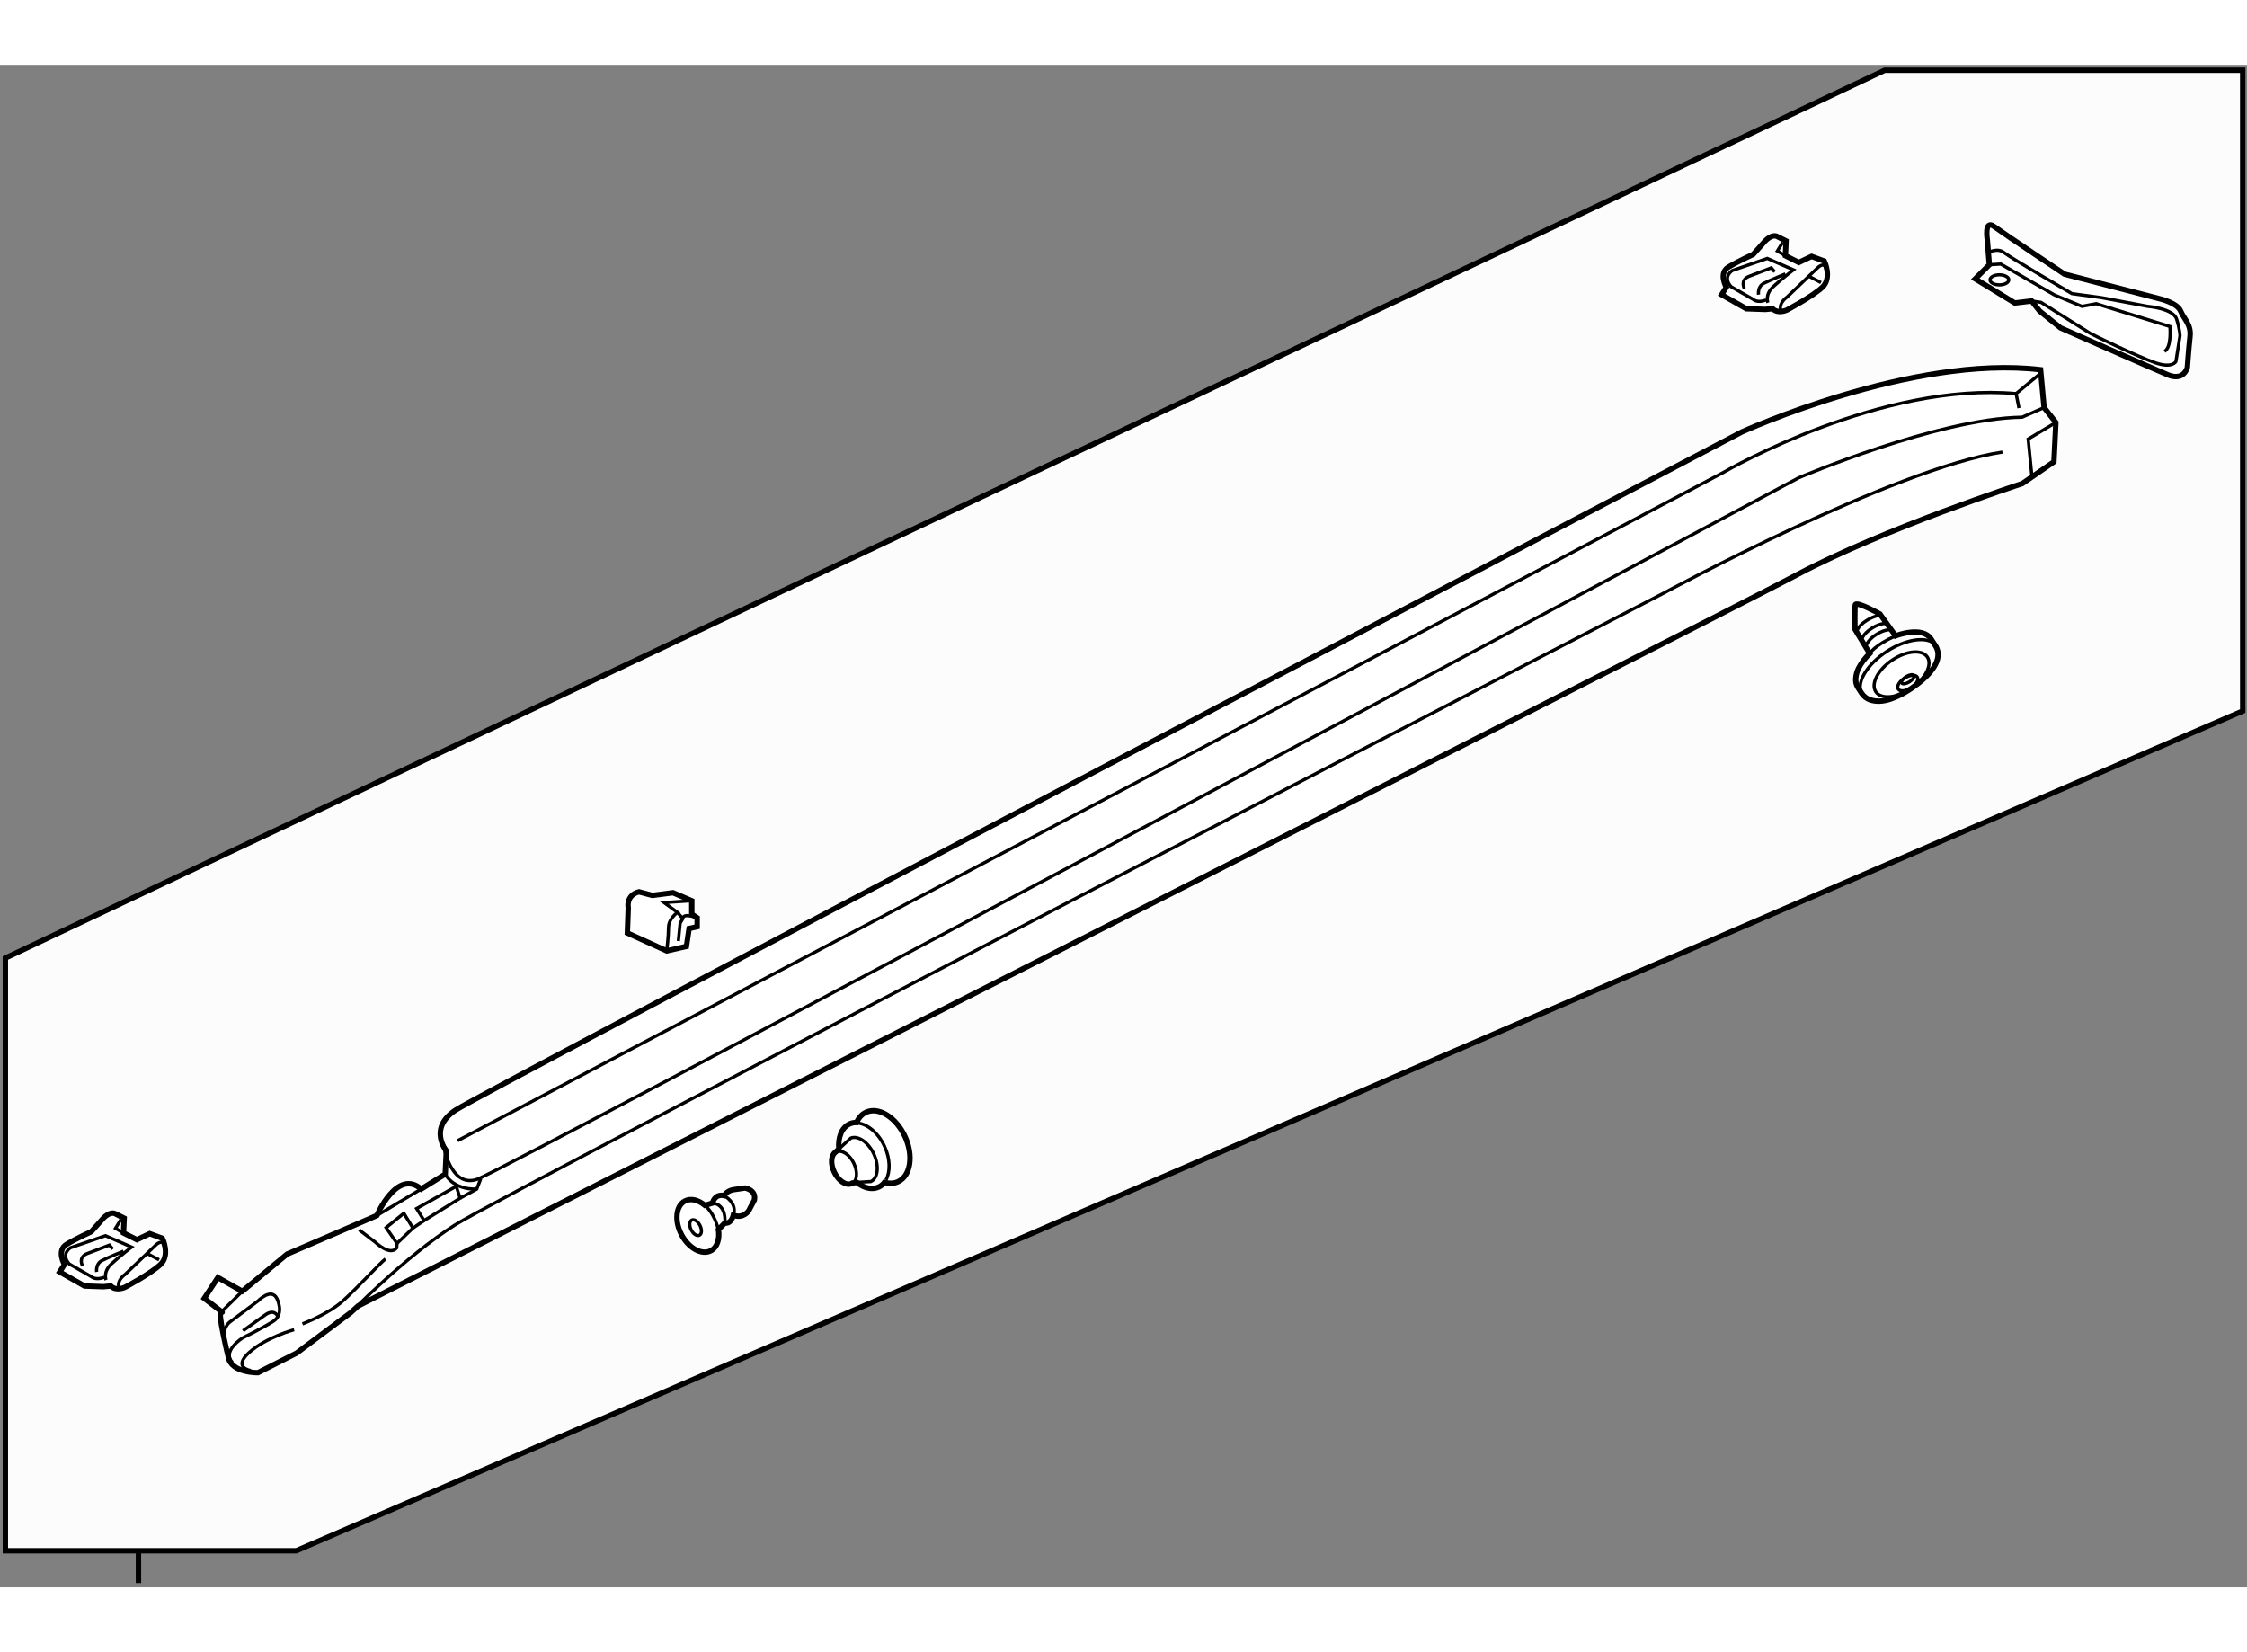 <?xml version="1.0" encoding="utf-8"?>
<!-- Generator: Adobe Illustrator 15.1.0, SVG Export Plug-In . SVG Version: 6.00 Build 0)  -->
<!DOCTYPE svg PUBLIC "-//W3C//DTD SVG 1.1//EN" "http://www.w3.org/Graphics/SVG/1.1/DTD/svg11.dtd">
<svg version="1.1" xmlns="http://www.w3.org/2000/svg" xmlns:xlink="http://www.w3.org/1999/xlink" x="0px" y="0px" width="244.8px"
	 height="180px" viewBox="5.294 11.517 208.918 141.55" enable-background="new 0 0 244.8 180" xml:space="preserve">
	
<rect x="5.294" y="11.517" width="208.918" height="141.55" fill="#808080" stroke="none"/>
	
<g><line fill="none" stroke="#000000" stroke-width="0.5" x1="18.167" y1="149.777" x2="18.167" y2="152.667"></line><polygon fill="#FCFCFC" stroke="#000000" stroke-width="0.5" points="5.794,149.667 5.794,94.559 180.529,12.017 213.812,12.017 
				213.812,71.593 32.833,149.667 		"></polygon></g><g><path fill="#FFFFFF" stroke="#000000" stroke-width="0.5" d="M37.884,127.541l-5.018,3.751l-3.589,1.82
				c0,0-2.501,0.044-2.76-1.469c0,0-1.107-4.555-0.625-4.196c0.482,0.356-1.604-1.247-1.604-1.247l1.263-1.936l2.27,1.278l4.17-3.458
				l8.342-3.586c0,0,1.884-4.404,4.121-2.461l2.235-1.389l0.107-2.162c0,0-1.729-2.084,0.854-3.788
				c2.583-1.704,119.591-63.051,119.591-63.051s15.854-7.211,27.779-5.787l0.327,3.516l1.096,1.387l-0.182,3.657l-2.932,2.02
				c0,0-12.87,4.194-20.913,8.461S38.581,126.909,38.581,126.909L37.884,127.541z"></path><path fill="none" stroke="#000000" stroke-width="0.3" d="M37.884,127.541c0,0,5.091-5.246,9.736-8.18
				C52.264,116.426,160,60.618,160,60.618s21.402-11.602,31.474-13.102"></path><path fill="none" stroke="#000000" stroke-width="0.3" d="M46.495,111.808c0,0,0.625,4.196,3.167,3.321
				c2.543-0.873,122.867-65.22,122.867-65.22s12.935-5.522,20.771-5.634l2.046-0.898"></path><path fill="none" stroke="#000000" stroke-width="0.3" d="M47.841,111.54c0,0,117.2-61.834,117.713-62.143
				c0.516-0.309,14.747-8.433,27.189-7.316"></path><polyline fill="none" stroke="#000000" stroke-width="0.3" points="193.01,43.427 192.744,42.081 194.829,40.352 		"></polyline><polyline fill="none" stroke="#000000" stroke-width="0.3" points="194.201,49.651 193.868,46.302 196.442,44.763 		"></polyline><polygon fill="none" stroke="#000000" stroke-width="0.3" points="42.203,121.091 41.192,119.625 42.841,118.291 43.689,119.665 
						"></polygon><polygon fill="none" stroke="#000000" stroke-width="0.3" points="44.724,118.967 44.03,117.85 47.714,115.783 48.076,116.885 		
				"></polygon><path fill="none" stroke="#000000" stroke-width="0.3" d="M26.908,132.162c-1.031-1.051,0.946-2.284,0.946-2.284
				s1.708-0.833,2.825-1.528c1.117-0.693,0.356-2.147,0.356-2.147c-0.533-1.025-1.762,0.245-1.762,0.245l-2.509,1.877
				c0,0-0.773,0.46-0.573,1.471"></path><path fill="none" stroke="#000000" stroke-width="0.3" d="M27.887,129.213l2.073-1.479c0,0,0.781-0.628,1.16,0.14"></path><line fill="none" stroke="#000000" stroke-width="0.3" x1="25.892" y1="127.447" x2="27.82" y2="125.543"></line><path fill="none" stroke="#000000" stroke-width="0.3" d="M38.683,119.833l1.525,1.159c0,0,1.351,1.316,1.974,0.515l0.021-0.416"></path><line fill="none" stroke="#000000" stroke-width="0.3" x1="43.689" y1="119.665" x2="44.724" y2="118.967"></line><polyline fill="none" stroke="#000000" stroke-width="0.3" points="48.076,116.885 49.617,116.044 49.999,115.063 		"></polyline><path fill="none" stroke="#000000" stroke-width="0.3" d="M46.688,114.649c0,0,0.678,1.449,2.93,1.395"></path><line fill="none" stroke="#000000" stroke-width="0.3" x1="40.332" y1="118.499" x2="44.452" y2="116.038"></line><path fill="none" stroke="#000000" stroke-width="0.3" d="M28.62,132.913c0,0-1.737-0.252-0.167-1.672
				c1.569-1.422,4.188-2.127,4.188-2.127"></path><path fill="none" stroke="#000000" stroke-width="0.3" d="M33.417,128.571c0,0,2.376-0.883,3.772-2.146
				c1.395-1.265,3.509-3.577,3.941-3.888"></path></g>



	
<g><path fill="#FFFFFF" stroke="#000000" stroke-width="0.5" d="M169.421,34.254l-1.748-0.062l-2.309-1.311l0.437-0.687
				c0,0-0.749-1.31,0.188-1.872c0.937-0.562,2.309-1.186,2.309-1.186l1.061-1.186c0,0,0.687-0.811,1.248-0.437l0.749,0.375
				l-0.062,1.373l1.248,0.624l1.186-0.561l1.186,0.437c0,0,0.749,1.56-0.188,2.433c-0.936,0.874-3.307,2.123-3.307,2.123
				s-0.813,0.375-1.312-0.125L169.421,34.254z"></path><path fill="none" stroke="#000000" stroke-width="0.3" d="M170.855,34.317c-0.187-0.687,0.563-1.187,0.563-1.187l2.869-2.746
				c0,0,0.625-0.624,0.749,0.062"></path><path fill="none" stroke="#000000" stroke-width="0.3" d="M169.67,33.63c0,0-0.313-0.749,0.499-1.498
				c0.812-0.749,1.873-1.56,1.873-1.56l-2.435-1.061l-3.245,1.123c0,0-0.936,0.562-0.125,1.498l2.06,1.185
				c0,0,0.375,0.375,1.187,0.063"></path><path fill="none" stroke="#000000" stroke-width="0.3" d="M168.797,32.881c0,0-0.125-0.749,0.498-1.061
				c0.625-0.312,1.998-0.873,1.998-0.873"></path><path fill="none" stroke="#000000" stroke-width="0.3" d="M167.486,32.319c0,0-0.438-0.749,0.374-1.124l2.122-0.811l0.313,0.375"></path><polyline fill="none" stroke="#000000" stroke-width="0.3" points="171.293,29.262 170.544,28.825 171.044,28.014 		"></polyline><line fill="none" stroke="#000000" stroke-width="0.3" x1="173.538" y1="31.196" x2="174.6" y2="31.758"></line></g><g><path fill="#FFFFFF" stroke="#000000" stroke-width="0.5" d="M14.905,125.117l-1.748-0.064l-2.309-1.311l0.438-0.686
				c0,0-0.749-1.311,0.187-1.873c0.936-0.561,2.309-1.184,2.309-1.184l1.061-1.188c0,0,0.687-0.811,1.248-0.436l0.749,0.373
				l-0.063,1.373l1.249,0.625l1.186-0.563l1.185,0.438c0,0,0.749,1.561-0.187,2.434c-0.936,0.873-3.307,2.121-3.307,2.121
				s-0.812,0.375-1.311-0.125L14.905,125.117z"></path><path fill="none" stroke="#000000" stroke-width="0.3" d="M16.341,125.178c-0.188-0.686,0.562-1.186,0.562-1.186l2.871-2.746
				c0,0,0.624-0.623,0.749,0.064"></path><path fill="none" stroke="#000000" stroke-width="0.3" d="M15.155,124.492c0,0-0.312-0.75,0.5-1.498
				c0.811-0.75,1.872-1.561,1.872-1.561l-2.433-1.061l-3.245,1.123c0,0-0.936,0.561-0.125,1.498l2.06,1.186
				c0,0,0.375,0.375,1.186,0.063"></path><path fill="none" stroke="#000000" stroke-width="0.3" d="M14.281,123.742c0,0-0.125-0.748,0.5-1.061
				c0.624-0.313,1.997-0.873,1.997-0.873"></path><path fill="none" stroke="#000000" stroke-width="0.3" d="M12.97,123.182c0,0-0.437-0.75,0.375-1.125l2.123-0.811l0.312,0.375"></path><polyline fill="none" stroke="#000000" stroke-width="0.3" points="16.777,120.123 16.029,119.688 16.528,118.875 		"></polyline><line fill="none" stroke="#000000" stroke-width="0.3" x1="19.024" y1="122.057" x2="20.085" y2="122.619"></line></g>



	
<g><path fill="#FFFFFF" stroke="#000000" stroke-width="0.5" d="M180.081,62.568l1.455,2.033c0.056-0.024,2.525-0.964,3.321,0.326
				l0.38,0.587c0.853,1.314-0.663,2.802-1.616,3.531c-0.775,0.594-1.636,1.128-2.568,1.44c-0.62,0.207-1.292,0.282-1.919,0.056
				c-0.281-0.101-0.567-0.321-0.732-0.574c0,0-0.381-0.585-0.382-0.586c-0.33-0.508-0.174-1.25,0.068-1.748
				c0.256-0.517,0.622-0.982,1.043-1.386l-1.368-2.258c0,0-0.047-2.217,0.044-2.308C178.055,61.435,180.081,62.568,180.081,62.568z"></path><path fill="none" stroke="#000000" stroke-width="0.3" d="M178.312,69.774c-0.342-0.98,0.656-2.574,2.389-3.712
				c1.75-1.152,3.705-1.437,4.456-0.705"></path><path fill="none" stroke="#000000" stroke-width="0.3" d="M179.131,66.249c0,0,0.416-0.753,2.405-1.647"></path><ellipse transform="matrix(-0.828 0.561 -0.561 -0.828 371.096 22.426)" fill="none" stroke="#000000" stroke-width="0.3" cx="182.109" cy="68.12" rx="2.889" ry="1.588"></ellipse><ellipse transform="matrix(-0.849 0.529 -0.529 -0.849 374.273 30.864)" fill="none" stroke="#000000" stroke-width="0.3" cx="182.724" cy="68.942" rx="1.049" ry="0.546"></ellipse><ellipse transform="matrix(-0.849 0.528 -0.528 -0.849 374.038 30.563)" fill="none" stroke="#000000" stroke-width="0.3" cx="182.65" cy="68.743" rx="0.659" ry="0.286"></ellipse><path fill="none" stroke="#000000" stroke-width="0.3" d="M181.172,64.035c0,0-0.57-0.096-1.409,0.427
				c-0.943,0.586-0.996,1.191-0.996,1.191"></path><path fill="none" stroke="#000000" stroke-width="0.3" d="M180.767,63.449c0,0-0.57-0.094-1.409,0.428
				c-0.943,0.586-0.984,1.144-0.984,1.144"></path><path fill="none" stroke="#000000" stroke-width="0.3" d="M180.169,62.718c0,0-0.46-0.082-1.299,0.441
				c-0.943,0.587-0.935,1.091-0.935,1.091"></path></g>



	
<g><path fill="#FFFFFF" stroke="#000000" stroke-width="0.5" d="M89.431,111.141c-0.824-1.781-2.445-2.787-3.62-2.242
				c-0.396,0.182-0.688,0.52-0.873,0.949c-0.229-0.004-0.45,0.039-0.656,0.135c-0.736,0.338-1.087,1.256-0.992,2.324l-0.335,0.316
				c-0.405,0.301-0.457,1.086-0.092,1.846c0.393,0.816,1.114,1.289,1.611,1.051c0.021-0.012,0.037-0.029,0.056-0.041l0.409-0.063
				c0.674,0.527,1.433,0.721,2.056,0.434c0.215-0.1,0.396-0.252,0.543-0.439c0.438,0.129,0.871,0.119,1.256-0.059
				C89.97,114.807,90.256,112.922,89.431,111.141z"></path><ellipse transform="matrix(0.902 -0.432 0.432 0.902 -41.057 47.456)" fill="none" stroke="#000000" stroke-width="0.3" cx="83.806" cy="113.994" rx="0.998" ry="1.644"></ellipse><path fill="none" stroke="#000000" stroke-width="0.3" d="M85.016,109.895c0.923,0.084,1.937,0.914,2.516,2.168
				c0.535,1.154,0.556,2.355,0.137,3.131"></path><path fill="none" stroke="#000000" stroke-width="0.3" d="M83.291,112.307l1.118-1.014c0.671-0.252,1.6,0.379,2.114,1.451
				c0.533,1.109,0.417,2.271-0.256,2.594l-1.327,0.078"></path></g>



	
<g><path fill="#FFFFFF" stroke="#000000" stroke-width="0.5" d="M74.57,115.941l-1.033,0.148c-0.662,0.084-0.923,0.559-0.923,0.559
				c-0.887-0.193-1.081,0.695-1.081,0.695l-0.697,0.211c-0.609-0.504-1.311-0.689-1.856-0.404c-0.848,0.441-0.997,1.834-0.332,3.109
				c0.666,1.277,1.892,1.953,2.74,1.512c0.594-0.311,0.836-1.09,0.703-1.967l0.601-0.617c0.592,0.129,0.788-0.717,0.788-0.717
				c0.94,0.355,1.432-0.426,1.432-0.426l0.521-0.992C75.624,116.123,74.57,115.941,74.57,115.941z"></path><path fill="none" stroke="#000000" stroke-width="0.3" d="M72.614,116.648c0,0,1.271,0.664,0.867,1.822"></path><path fill="none" stroke="#000000" stroke-width="0.3" d="M71.533,117.344c0,0,1.276-0.012,1.16,1.844"></path><path fill="none" stroke="#000000" stroke-width="0.3" d="M70.836,117.555c0,0,0.908,0.699,1.283,2.406"></path><ellipse transform="matrix(0.892 -0.452 0.452 0.892 -46.522 44.594)" fill="none" stroke="#000000" stroke-width="0.3" cx="69.997" cy="119.586" rx="0.458" ry="0.79"></ellipse></g>



	
<g><path fill="#FFFFFF" stroke="#000000" stroke-width="0.5" d="M67.284,93.893l-3.661-1.664l0.083-2.33c0,0-0.25-1.164,0.998-1.498
				l1.249,0.334l1.914-0.25l1.748,0.748v1.249l0.499,0.333v0.832l-0.749,0.166l-0.249,1.664L67.284,93.893z"></path><path fill="none" stroke="#000000" stroke-width="0.3" d="M67.284,93.893c0,0,0.167-1.33,0.167-2.162
				c0-0.833,0.832-1.416,0.832-1.416L67.035,89.4l2.58-0.167"></path><path fill="none" stroke="#000000" stroke-width="0.3" d="M68.366,92.979l0.166-1.664l0.25-0.417c0-0.582,1.332-0.082,1.332-0.082
				"></path><line fill="none" stroke="#000000" stroke-width="0.3" x1="68.283" y1="90.315" x2="68.782" y2="90.897"></line></g>



	
<g><path fill="#FFFFFF" stroke="#000000" stroke-width="0.5" d="M194.187,33.468l-1.561,0.187l-3.682-2.246l1.31-1.311l-0.187-2.309
				c0,0-0.312-1.935,0.624-1.248c0.937,0.687,6.554,4.431,6.554,4.431l8.923,2.309c0,0,1.56,0.375,1.872,1.124
				s0.999,1.249,0.873,2.372c-0.124,1.123-0.248,2.871-0.248,2.871s-0.313,1.311-1.811,0.686c-1.498-0.624-9.984-4.368-9.984-4.368
				l-1.935-1.56L194.187,33.468z"></path><path fill="none" stroke="#000000" stroke-width="0.3" d="M190.254,30.098l1.062-0.063l4.992,2.871l2.56,1.062l1.311-0.25
				l6.864,2.122c0,0,0.188,1.935-0.5,2.309"></path><path fill="none" stroke="#000000" stroke-width="0.3" d="M190.13,28.975c0,0,0.873-0.499,1.498,0
				c0.624,0.499,6.303,3.807,6.303,3.807l2.746,0.375l4.306,0.811c0,0,2.371,0.187,2.684,1.186c0.313,0.998,0.313,1.56,0.313,1.56
				l-0.375,2.372c0,0-0.313,0.686-1.935,0.124c-1.623-0.562-5.866-2.62-6.054-2.745c-0.187-0.125-4.556-2.871-4.556-2.871
				l-0.873-0.125"></path><ellipse fill="none" stroke="#000000" stroke-width="0.3" cx="191.191" cy="31.502" rx="0.874" ry="0.468"></ellipse></g>


</svg>